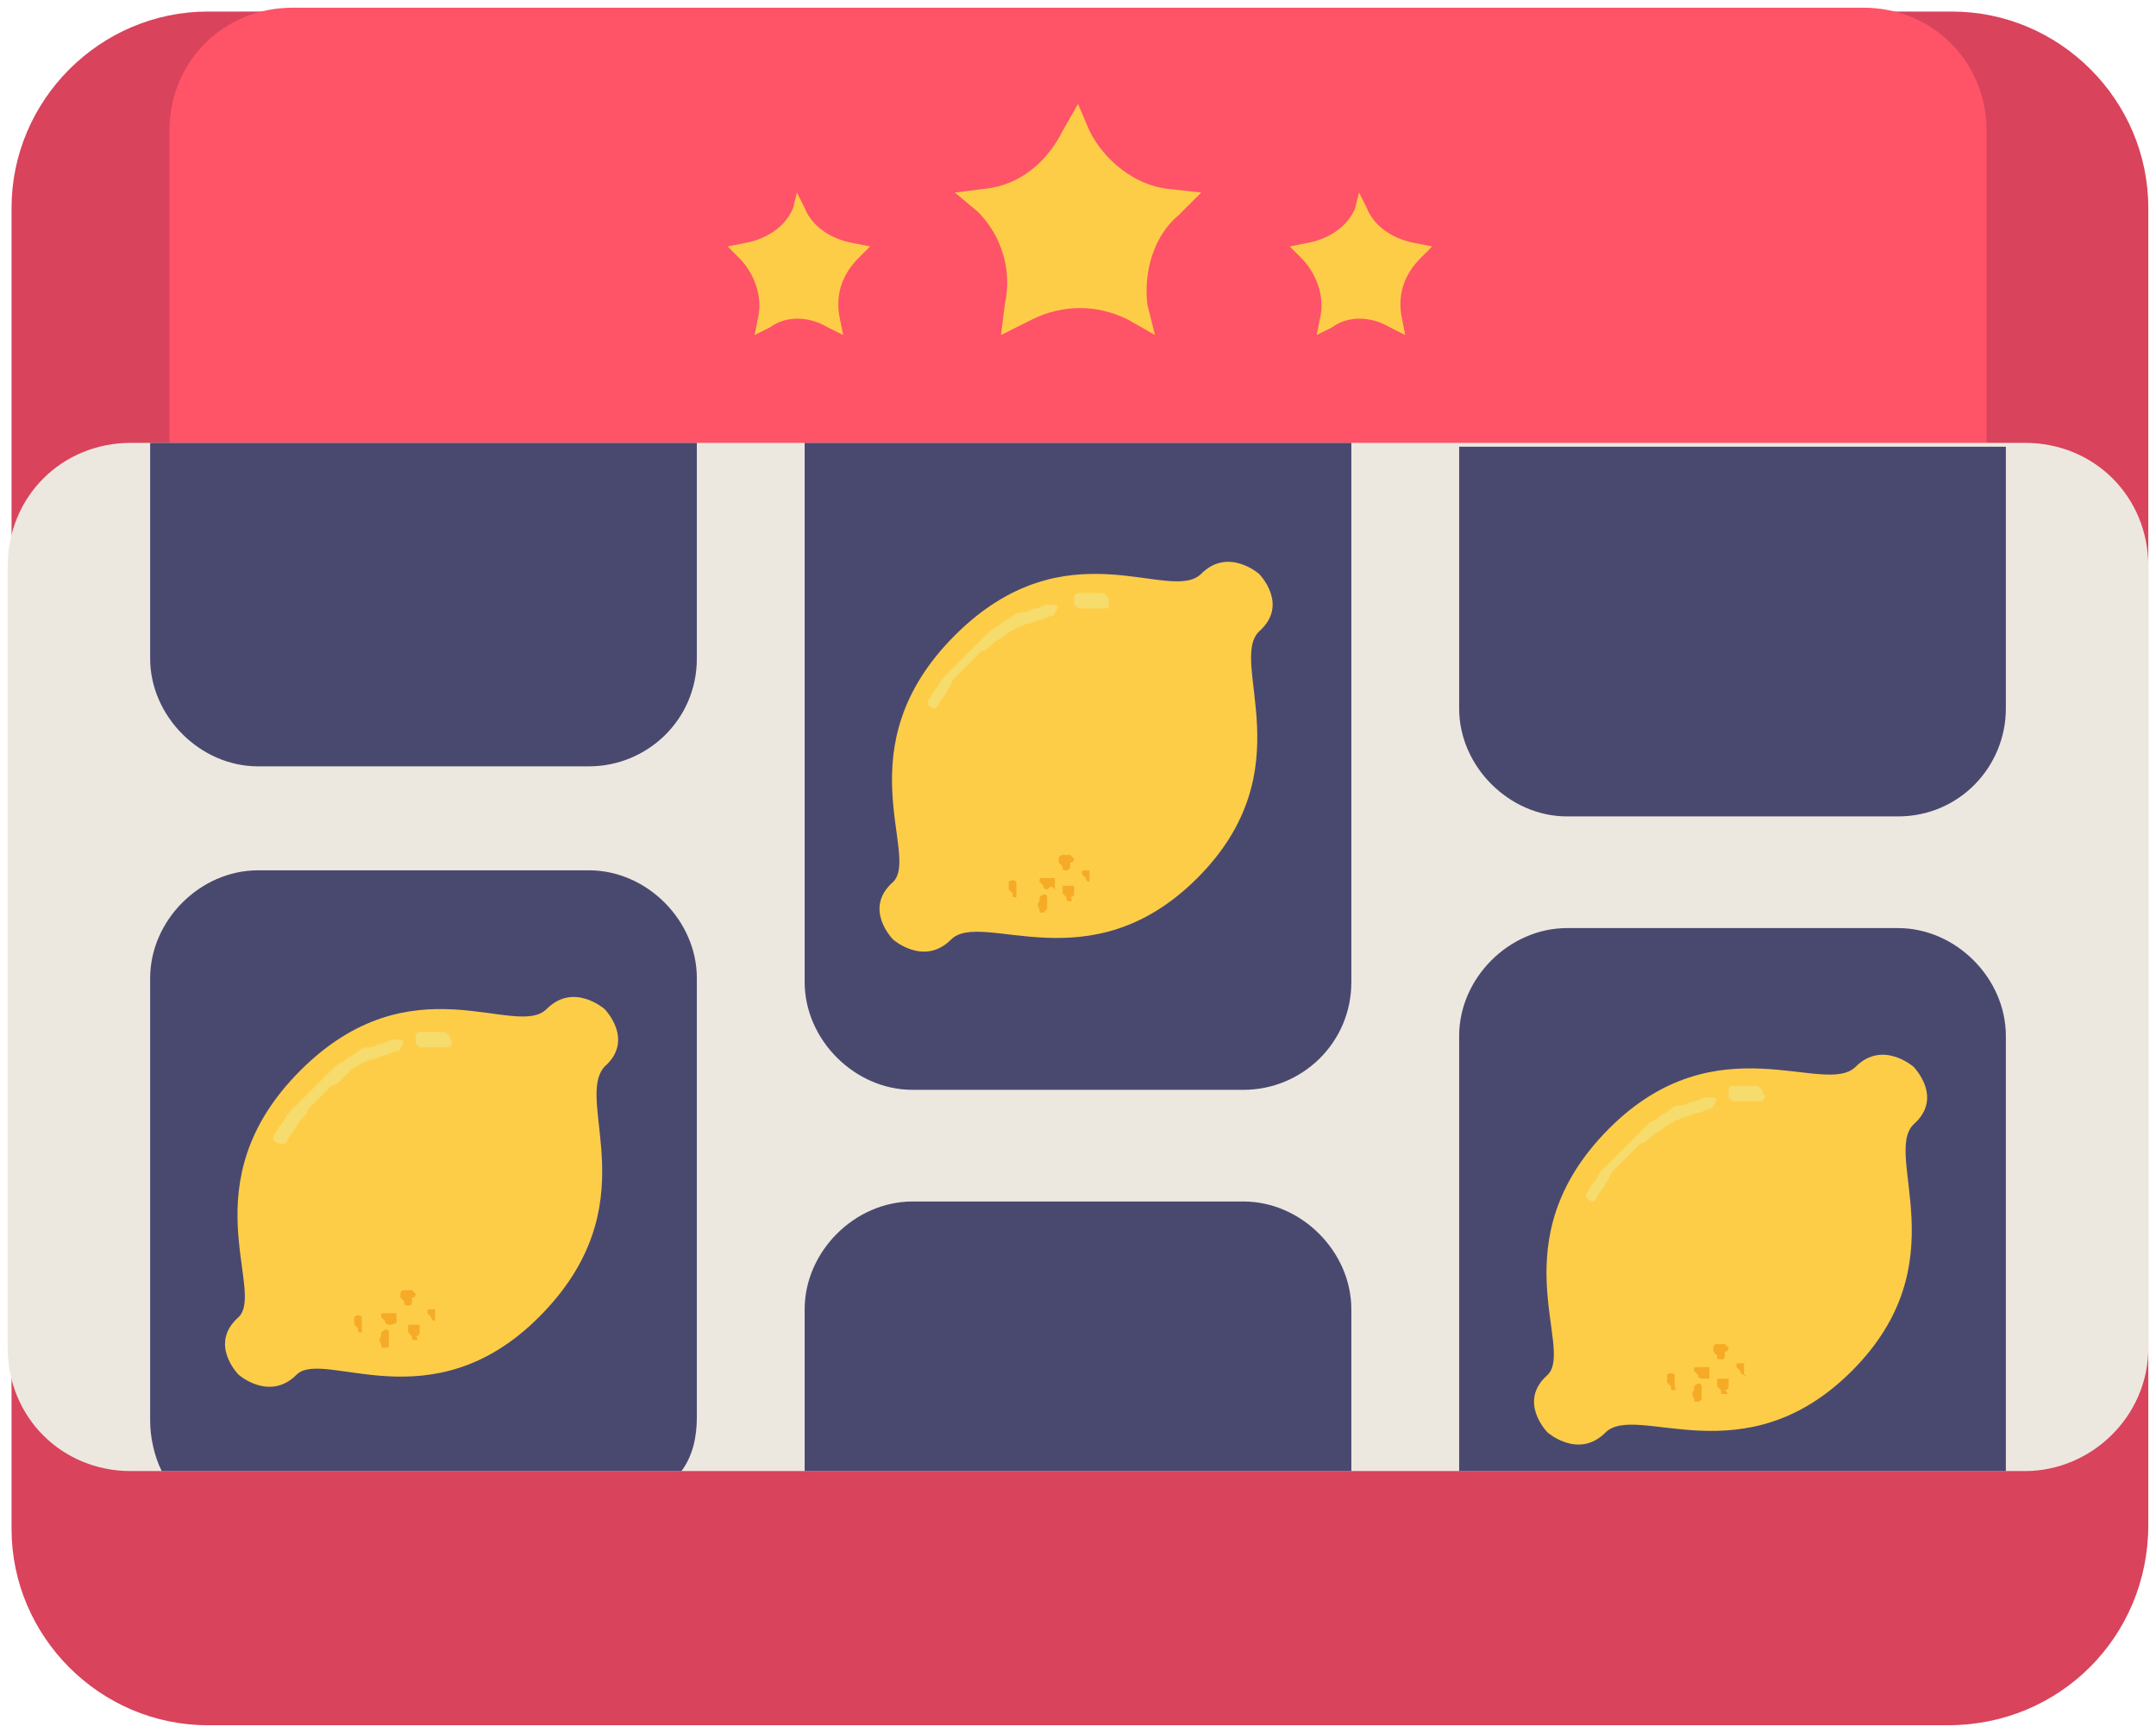 <svg id="Layer_1" xmlns="http://www.w3.org/2000/svg" viewBox="0 0 56 45"><style>.st3{fill:#494970}.st4{fill:#fecd48}.st5{fill:#f6db6d}.st6{fill:#f6ab27}</style><path d="M50.6 44.8H5.4c-2.8 0-5.1-2.3-5.1-5.1V5.4C.3 2.6 2.6.3 5.4.3h45.3c2.8 0 5.1 2.3 5.1 5.1v34.2c0 2.9-2.3 5.2-5.2 5.2z" fill="#d9435b"/><path d="M48.4 26.1H7.6c-1.8 0-3.2-1.4-3.2-3.2V3.4C4.4 1.6 5.8.2 7.6.2h40.8c1.8 0 3.2 1.4 3.2 3.2v19.5c0 1.8-1.5 3.2-3.2 3.2z" fill="#ff5368"/><path d="M52.6 38.2H3.4C1.6 38.2.2 36.8.2 35V14.7c0-1.8 1.4-3.2 3.2-3.2h49.2c1.8 0 3.2 1.4 3.2 3.2V35c0 1.8-1.5 3.2-3.2 3.2z" fill="#ede8df"/><path class="st3" d="M4.2 38.2c-.2-.4-.3-.9-.3-1.3V25.4c0-1.5 1.3-2.8 2.8-2.8h8.6c1.5 0 2.8 1.3 2.8 2.8v11.4c0 .5-.1 1-.4 1.4H4.2z"/><path class="st4" d="M14 34.2c-2.8 2.8-5.6.8-6.3 1.5-.7.7-1.5 0-1.5 0s-.8-.8 0-1.5c.7-.7-1.3-3.5 1.6-6.4s5.6-.8 6.4-1.6c.7-.7 1.5 0 1.5 0s.8.8 0 1.5c-.8.9 1.2 3.6-1.7 6.5z"/><path class="st5" d="M11.6 27.2H11c-.1 0-.1 0-.2-.1v-.2c0-.1.1-.1.1-.1h.6c.1 0 .2.1.2.2.1.1 0 .2-.1.2zm-4.3 2.5c-.1 0-.2-.1-.2-.1v-.1c.1-.1.1-.2.2-.3.1-.1.1-.2.2-.3l.3-.3.3-.3.3-.3.3-.3c.1-.1.2-.1.3-.2.1-.1.2-.1.3-.2.1-.1.2-.1.3-.1.1 0 .2-.1.3-.1.1 0 .2-.1.3-.1h.2c.1 0 .1.1 0 .2 0 .1-.1.1-.1.1-.1 0-.2.1-.3.1-.1 0-.2.1-.3.1-.1 0-.2.1-.3.1-.1.1-.2.1-.3.2l-.2.2c-.1.1-.2.2-.3.2l-.3.3-.3.3c0 .1-.1.2-.2.3-.1.1-.1.2-.2.3-.1.1-.1.2-.2.3h-.1z"/><path class="st6" d="M10 35c-.1 0-.1 0-.1-.1 0 0-.1-.1 0-.2v-.1c.1-.1.2-.1.2 0v.3c0 .1 0 .1-.1.1zm.8-.2c-.1 0-.1 0 0 0-.1 0-.1 0-.1-.1l-.1-.1v-.2h.3v.2s0 .1-.1.1c.1.1 0 .1 0 .1zm-.7-.4s-.1 0-.1-.1l-.1-.1c0-.1 0-.1.1-.1h.3v.3c0-.1 0 0-.2 0 .1 0 .1 0 0 0zm-.7.2c-.1 0-.1 0-.1-.1l-.1-.1v-.2s.1-.1.2 0v.4c.1 0 .1 0 0 0 .1 0 0 0 0 0zm1.2-.7c-.1 0-.1 0-.1-.1l-.1-.1v-.1c0-.1.1-.1.1-.1h.2l.1.1s0 .1-.1.1c0 .2 0 .2-.1.2.1 0 .1 0 0 0zm.7.4s-.1 0-.1-.1l-.1-.1c0-.1 0-.1.1-.1h.1v.3c0 .1 0 0 0 0z"/><path class="st3" d="M32.3 28.3h-8.6c-1.5 0-2.8-1.3-2.8-2.8v-14h14.2v14c0 1.6-1.3 2.8-2.8 2.8z"/><path class="st4" d="M31.1 22.8c-2.8 2.8-5.6.8-6.4 1.6-.7.7-1.5 0-1.5 0s-.8-.8 0-1.5c.7-.7-1.3-3.5 1.6-6.4s5.6-.8 6.4-1.6c.7-.7 1.5 0 1.5 0s.8.8 0 1.5c-.8.8 1.2 3.6-1.6 6.4z"/><path class="st5" d="M28.7 15.8h-.6c-.1 0-.1 0-.2-.1v-.2c0-.1.1-.1.1-.1h.6c.1 0 .2.1.2.2 0 .2 0 .2-.1.2zm-4.4 2.6c-.1 0-.2-.1-.2-.1v-.1c.1-.1.1-.2.2-.3.1-.1.1-.2.2-.3l.3-.3.3-.3.3-.3.3-.3c.1-.1.2-.1.3-.2.1-.1.2-.1.3-.2.1-.1.2-.1.3-.1.1 0 .2-.1.3-.1.1 0 .2-.1.3-.1h.2c.1 0 .1.1 0 .2 0 .1-.1.1-.1.1-.1 0-.2.1-.3.1-.1 0-.2.1-.3.1-.1 0-.2.1-.3.1-.1.1-.2.1-.3.2-.1.1-.2.1-.3.2-.1.1-.2.2-.3.2l-.3.3-.3.3c-.1.1-.2.2-.2.3-.1.1-.1.2-.2.3-.1.1-.1.2-.2.3.2 0 .1 0 0 0z"/><path class="st6" d="M27.1 23.7c-.1 0-.1 0 0 0-.1 0-.1 0-.1-.1 0 0-.1-.1 0-.2v-.1c.1-.1.2-.1.2 0v.3l-.1.1zm.7-.3s-.1 0 0 0c-.1 0-.1 0-.1-.1l-.1-.1V23h.3v.2s0 .1-.1.1c.1.1 0 .1 0 .1zm-.6-.3s-.1 0-.1-.1l-.1-.1c0-.1 0-.1.1-.1h.3v.3c-.1-.1-.1-.1-.2 0zm-.8.2c-.1 0-.1 0-.1-.1l-.1-.1v-.2s.1-.1.2 0v.4c.1 0 .1 0 0 0 .1 0 .1 0 0 0zm1.3-.7c-.1 0-.1 0 0 0-.1 0-.1 0-.1-.1l-.1-.1v-.1c0-.1.1-.1.1-.1h.2l.1.1s0 .1-.1.1c0 .1 0 .2-.1.2zm.6.3s-.1 0-.1-.1l-.1-.1c0-.1 0-.1.1-.1h.1v.3c.1 0 0 0 0 0z"/><path class="st3" d="M23.7 31.2h8.6c1.5 0 2.8 1.3 2.8 2.8v4.2H20.9V34c0-1.5 1.3-2.8 2.8-2.8zm28.4 7H37.9V26.9c0-1.5 1.3-2.8 2.8-2.8h8.6c1.5 0 2.8 1.3 2.8 2.8v11.3z"/><path class="st4" d="M48.1 35.6c-2.8 2.8-5.6.8-6.4 1.6-.7.7-1.5 0-1.5 0s-.8-.8 0-1.5c.7-.7-1.3-3.5 1.6-6.4 2.8-2.8 5.6-.8 6.4-1.6.7-.7 1.5 0 1.5 0s.8.8 0 1.5c-.8.8 1.2 3.6-1.6 6.4z"/><path class="st5" d="M45.7 28.6h-.6c-.1 0-.1 0-.2-.1v-.2c0-.1.1-.1.1-.1h.6c.1 0 .2.1.2.2.1.1 0 .2-.1.2zm-4.3 2.6c-.1 0-.1 0 0 0-.1 0-.2-.1-.2-.1V31c.1-.1.1-.2.2-.3.1-.1.1-.2.2-.3l.3-.3.3-.3.3-.3.3-.3c.1-.1.2-.1.3-.2.1-.1.2-.1.3-.2.1-.1.2-.1.3-.1.1 0 .2-.1.3-.1.1 0 .2-.1.3-.1h.2c.1 0 .1.1 0 .2 0 .1-.1.1-.1.1-.1 0-.2.1-.3.1-.1 0-.2.1-.3.1-.1 0-.2.1-.3.1-.1.1-.2.1-.3.2-.1.1-.2.1-.3.2-.1.1-.2.2-.3.2l-.3.3-.3.3c-.1.1-.2.2-.2.3-.1.1-.1.2-.2.3-.1.1-.1.2-.2.3.1-.1 0 0 0 0z"/><path class="st6" d="M44.1 36.4s-.1 0 0 0c-.1 0-.1 0-.1-.1 0 0-.1-.1 0-.2V36c.1-.1.2-.1.2 0v.3c0 .1-.1.1-.1.1zm.7-.2c-.1 0-.1 0-.1-.1l-.1-.1v-.2h.3v.2s0 .1-.1.1c.1.1.1.1 0 .1zm-.6-.4s-.1 0-.1-.1l-.1-.1c0-.1 0-.1.1-.1h.3v.3h-.2zm-.7.3c-.1 0-.1 0 0 0-.1 0-.1 0-.1-.1l-.1-.1v-.2s.1-.1.2 0v.4c.1-.1 0-.1 0 0zm1.2-.8c-.1 0-.1 0-.1-.1l-.1-.1V35c0-.1.1-.1.1-.1h.2l.1.1s0 .1-.1.1c0 .2 0 .2-.1.2zm.6.4s-.1 0-.1-.1l-.1-.1c0-.1 0-.1.1-.1h.1v.3c0 .1.1 0 0 0z"/><path class="st3" d="M49.3 21.2h-8.6c-1.5 0-2.8-1.3-2.8-2.8v-6.8h14.2v6.8c0 1.5-1.2 2.8-2.8 2.8zm-34-1.3H6.7c-1.5 0-2.8-1.3-2.8-2.8v-5.6h14.2v5.6c0 1.6-1.3 2.8-2.8 2.8z"/><path class="st4" d="M28 2.7l.3.7c.4.8 1.2 1.4 2 1.5l.9.1-.6.6c-.6.5-.9 1.4-.8 2.3l.2.8-.7-.4c-.8-.4-1.7-.4-2.5 0l-.8.4.1-.8c.2-.9-.1-1.8-.7-2.4l-.6-.5.8-.1c.9-.1 1.6-.7 2-1.5l.4-.7zM20.7 5l.2.4c.2.5.7.8 1.2.9l.5.1-.3.3c-.4.4-.6.9-.5 1.5l.1.5-.4-.2c-.5-.3-1.1-.3-1.5 0l-.4.2.1-.5c.1-.5-.1-1.1-.5-1.5l-.3-.3.5-.1c.5-.1 1-.4 1.2-.9l.1-.4zm14.6 0l.2.4c.2.5.7.8 1.2.9l.5.1-.3.3c-.4.4-.6.9-.5 1.5l.1.5-.4-.2c-.5-.3-1.1-.3-1.5 0l-.4.2.1-.5c.1-.5-.1-1.1-.5-1.5l-.3-.3.5-.1c.5-.1 1-.4 1.2-.9l.1-.4z"/></svg>